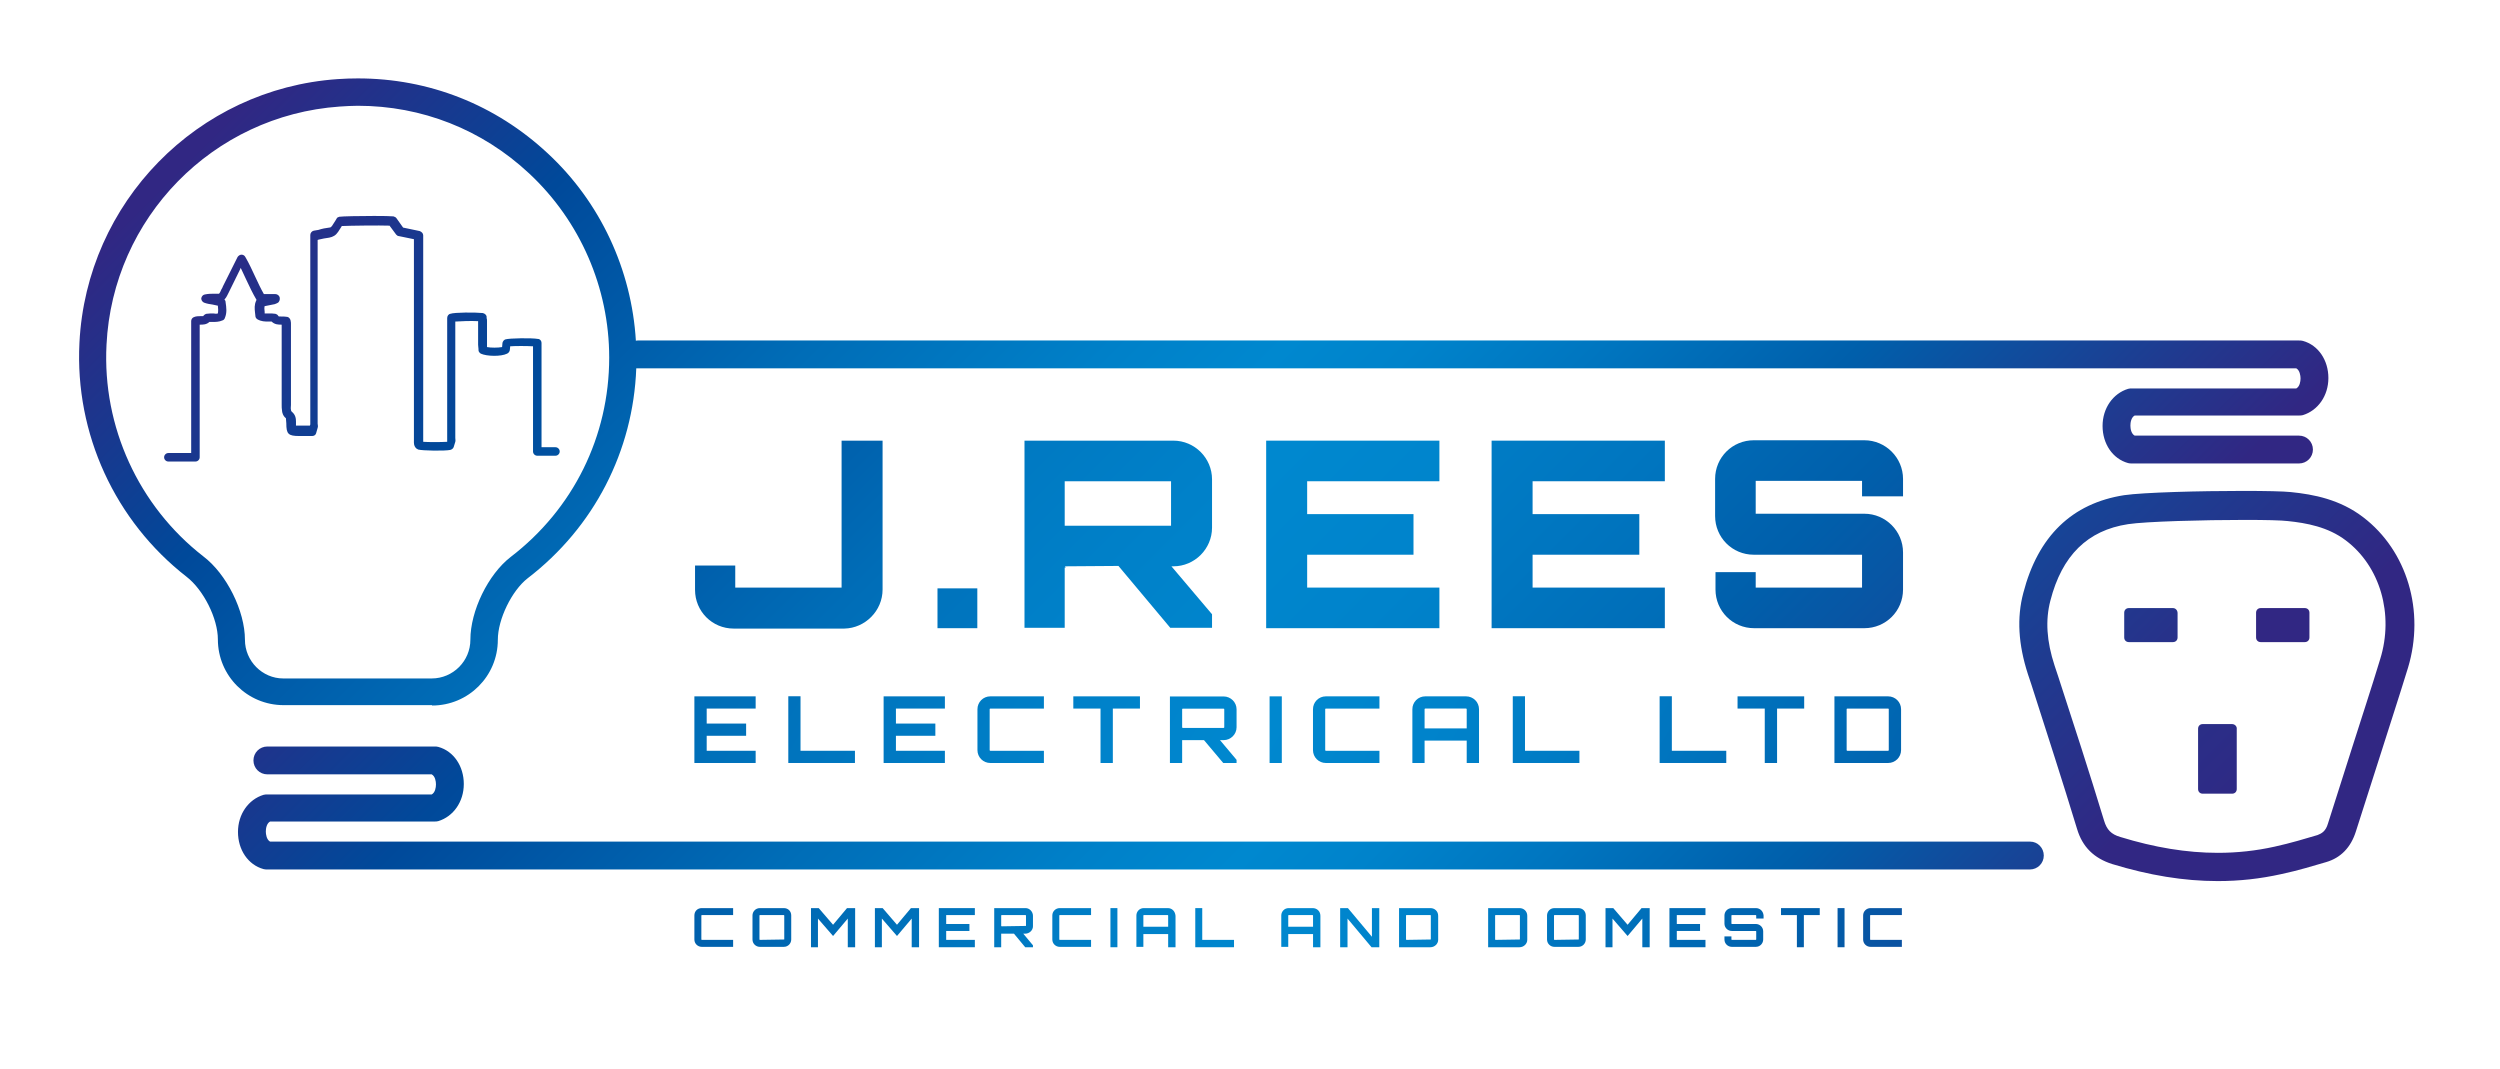 <?xml version="1.0" encoding="UTF-8" standalone="no"?><!DOCTYPE svg PUBLIC "-//W3C//DTD SVG 1.1//EN" "http://www.w3.org/Graphics/SVG/1.1/DTD/svg11.dtd"><svg width="100%" height="100%" viewBox="0 0 4926 2107" version="1.1" xmlns="http://www.w3.org/2000/svg" xmlns:xlink="http://www.w3.org/1999/xlink" xml:space="preserve" xmlns:serif="http://www.serif.com/" style="fill-rule:evenodd;clip-rule:evenodd;stroke-linejoin:round;stroke-miterlimit:2;"><g id="Layer-1" serif:id="Layer 1"><path d="M1658.27,868.25l-0,289.525l-209.525,0l-0,-43.429l-79.242,-0l0,48c0,41.908 33.525,76.196 76.192,76.196l217.908,-0c41.146,-0.763 75.434,-35.05 75.434,-76.954l-0,-293.338l-80.767,0Z" style="fill:url(#_Linear1);fill-rule:nonzero;"/><rect x="1847.23" y="1159.3" width="78.475" height="78.475" style="fill:url(#_Linear2);"/><path d="M2018.66,868.25l0,368.767l79.242,-0l0,-118.859l1.521,0.759c-0,-2.284 -0.758,-3.042 -1.521,-3.042l105.904,-0.767l102.096,121.909l82.292,-0l-0,-26.667c-25.905,-30.475 -54.1,-64 -80.004,-94.475l3.812,-0c41.904,-0 76.192,-34.288 76.192,-76.196l-0,-95.242c-0,-41.9 -34.288,-76.187 -76.192,-76.187l-293.342,-0Zm79.242,80l209.529,-0l0,87.621l-209.529,-0l0,-87.621Z" style="fill:url(#_Linear3);fill-rule:nonzero;"/><path d="M2494.86,868.25l0,369.529l341.338,0l-0,-80.004l-260.571,0l-0,-64.763l209.525,0l-0,-79.999l-209.525,-0.001l-0,-64.762l260.571,0l-0,-80l-341.338,0Z" style="fill:url(#_Linear4);fill-rule:nonzero;"/><path d="M2939.06,868.25l0,369.529l341.342,0l0,-80.004l-260.583,-0l-0,-64.763l210.296,0l-0,-79.999l-210.296,-0.001l-0,-64.762l260.583,-0l0,-80l-341.342,-0Z" style="fill:url(#_Linear5);fill-rule:nonzero;"/><path d="M3455.64,867.483c-41.909,0 -76.196,33.525 -76.196,76.196l-0,73.142c-0,41.908 33.525,76.191 76.196,76.191l213.333,0l0,64.763l-209.529,-0l-0,-30.475l-79.238,-0l0,34.288c0,41.904 33.525,76.191 76.192,76.191l217.146,0c41.904,0 76.191,-33.525 76.191,-76.191l0,-73.146c0,-41.905 -34.287,-76.192 -76.191,-76.192l-214.1,-0l-0,-64.763l209.529,0l-0,30.475l80.762,0l0,-34.283c0,-41.908 -34.287,-76.196 -76.191,-76.196l-217.904,0Z" style="fill:url(#_Linear6);fill-rule:nonzero;"/><path d="M4185.55,975.679c-102.858,16 -169.904,80.763 -198.858,192.767c-12.954,48.758 -9.904,101.333 9.141,160l6.859,20.571c29.717,92.958 60.954,188.958 89.908,284.2c10.663,35.808 33.525,57.904 69.333,69.333c72.384,22.096 140.955,33.525 208.001,33.525c42.67,0 83.812,-4.571 124.958,-13.712c32.758,-6.863 64.762,-16.763 88.379,-23.621c28.954,-8.384 48.767,-28.955 58.671,-60.192c16,-50.287 32,-100.575 48,-150.1c18.287,-57.908 37.333,-115.808 54.858,-172.958c33.525,-111.238 -1.525,-230.1 -88.383,-296.384c-45.713,-35.045 -97.525,-44.954 -142.479,-49.525c-14.492,-1.554 -50.438,-2.316 -93.825,-2.316c-84.346,-0 -196.825,2.879 -234.563,8.412Zm-7.617,673.534c-18.287,-5.334 -26.666,-14.475 -31.999,-32c-28.955,-95.238 -60.192,-191.242 -90.671,-284.959l-6.859,-20.571c-16,-48.762 -18.283,-89.904 -8.379,-128.004c22.859,-89.137 73.142,-138.666 153.146,-150.858c35.046,-5.333 148.575,-8.379 230.862,-8.379c39.617,-0 71.621,0.762 83.813,2.287c36.571,3.809 79.237,11.425 114.283,38.096c67.813,51.05 95.242,145.525 67.813,233.904c-17.525,57.909 -36.571,115.05 -54.854,172.959c-16.005,50.287 -32.005,100.57 -48.005,150.858c-4.57,16.004 -12.954,19.812 -20.575,22.862c-22.854,6.854 -53.333,15.996 -84.566,22.855c-36.7,8.154 -73.859,12.191 -111.834,12.191c-61.362,0.004 -124.87,-10.529 -192.175,-31.241Z" style="fill:url(#_Linear7);fill-rule:nonzero;"/><path d="M665.492,155.854c-276.575,19.046 -495.246,243.054 -508.963,519.629c-9.141,179.05 70.1,351.246 211.054,460.959c33.525,25.904 61.713,82.291 61.713,123.433c-0,71.621 57.908,129.529 129.529,129.529l292.575,0l-0,0.759c71.621,-0 129.525,-57.909 129.525,-129.53c-0,-40.379 27.429,-96.758 58.671,-121.141c131.05,-100.571 208.004,-250.671 214.096,-413.725l3270.92,-0c6.854,3.812 8.375,14.479 8.374,19.812c0.001,6.096 -1.52,16 -8.374,19.813l-323.817,-0c-2.288,-0 -5.334,-0 -7.621,0.762c-29.717,9.142 -50.287,38.096 -50.287,73.142c-0,35.046 19.812,64.762 50.287,73.142c2.287,0.762 5.333,0.762 7.621,0.762l329.15,0c15.233,0 27.425,-12.192 27.425,-27.425c-0,-15.242 -12.192,-27.433 -27.425,-27.433l-323.817,-0c-6.858,-3.804 -8.383,-13.713 -8.383,-19.809c-0,-6.095 1.525,-16 8.383,-19.808l323.817,0c2.283,0 5.329,0 7.617,-0.762c29.716,-9.142 50.283,-38.096 50.283,-73.146c-0,-35.046 -19.804,-64.763 -50.284,-73.142c-2.287,-0.767 -5.333,-0.767 -7.616,-0.767l-3273.2,0c-1.525,0 -3.05,0 -3.813,0.767c-8.379,-140.196 -70.092,-273.529 -173.717,-369.533c-103.07,-96.109 -234.166,-147.659 -374.058,-147.659c-13.154,0 -26.371,0.455 -39.662,1.371Zm-182.859,1104.78c0,-56.379 -35.812,-129.525 -82.291,-164.571c-127.238,-99.049 -198.859,-255.245 -190.475,-416.77c12.191,-249.909 209.525,-451.817 459.433,-469.338c12.192,-0.767 24.383,-1.529 35.812,-1.529c125.717,0 244.575,46.479 337.53,133.338c100.57,93.716 157.716,225.524 157.716,362.67c0,155.434 -70.858,298.675 -194.291,393.15c-44.188,34.288 -79.238,105.909 -79.238,163.05c0,41.909 -34.283,76.196 -76.192,76.196l-292.579,0c-41.137,0 -75.425,-34.287 -75.425,-76.196Z" style="fill:url(#_Linear8);fill-rule:nonzero;"/><path d="M526.821,1470.92c-15.238,0 -27.425,12.192 -27.425,27.429c-0,15.242 12.187,27.434 27.425,27.434l323.817,-0c6.854,3.804 8.383,13.712 8.383,19.804c-0,6.1 -1.529,16.004 -8.384,19.812l-323.816,0c-2.284,0 -5.329,0 -7.617,0.763c-29.716,9.141 -50.287,38.096 -50.287,73.141c-0,35.05 19.808,64.763 50.287,73.146c2.288,0.763 5.333,0.763 7.617,0.763l3472.83,-0c15.233,-0 27.425,-12.192 27.425,-27.429c0,-15.242 -12.192,-27.43 -26.667,-27.43l-3468.25,0c-6.854,-3.808 -8.379,-14.479 -8.379,-19.808c-0,-6.096 1.525,-16.004 8.379,-19.812l323.817,-0c2.287,-0 5.333,-0 7.621,-0.763c29.712,-9.142 50.287,-38.096 50.287,-73.142c0,-35.05 -19.812,-64.762 -50.287,-73.145c-2.288,-0.763 -5.334,-0.763 -7.621,-0.763l-329.15,0Z" style="fill:url(#_Linear9);fill-rule:nonzero;"/><path d="M4340.23,1426.73c-5.333,0 -9.146,3.809 -9.146,9.146l0,118.859c0,5.333 3.813,9.145 9.146,9.145l57.908,0c5.329,0 9.142,-3.812 9.142,-9.145l0,-118.096c0.758,-5.338 -3.813,-9.909 -9.142,-9.909l-57.908,0Z" style="fill:url(#_Linear10);fill-rule:nonzero;"/><path d="M4194.7,1198.16c-5.329,0 -9.142,3.813 -9.142,9.142l0,48.763c0,5.337 3.813,9.145 9.142,9.145l86.862,0c5.334,0 9.142,-3.808 9.142,-9.146l0,-48c0,-5.333 -3.808,-9.904 -9.142,-9.904l-86.862,0Z" style="fill:url(#_Linear11);fill-rule:nonzero;"/><path d="M4454.51,1198.16c-5.334,0 -9.142,3.813 -9.142,9.142l-0,48.763c-0,5.337 3.808,9.145 9.142,9.145l86.862,0c5.329,0 9.142,-3.808 9.142,-9.145l-0,-48.763c-0,-5.329 -3.813,-9.142 -9.142,-9.142l-86.862,0Z" style="fill:url(#_Linear12);fill-rule:nonzero;"/><path d="M668.537,427.096c-2.283,0.767 -4.57,1.525 -5.333,3.808l-2.287,3.813c-2.284,3.808 -4.571,6.858 -6.854,10.666c-1.521,1.525 -2.288,3.046 -5.334,3.046c-6.858,0.767 -14.475,2.288 -21.333,4.571l-9.146,1.529c-3.804,0.759 -6.854,4.571 -6.854,8.379l-0,373.338l-0.763,2.287l-27.429,0l0,-7.616c0,-6.1 -0.762,-13.717 -8.383,-19.813c-0,0 -1.521,-1.525 -1.521,-3.812c-0.763,-3.042 0,-6.092 0,-9.142l0,-160c0,-1.525 0,-3.808 -0.763,-6.858c-0.758,-3.05 -3.045,-6.096 -6.095,-6.859c-3.813,-0.762 -7.617,-0.762 -11.425,-0.762c-6.1,-0 -6.1,-0 -6.863,-1.521c-1.521,-2.288 -3.046,-3.05 -5.329,-3.813c-4.571,-0.762 -9.146,-0.762 -12.954,-0.762l-8.379,0l-0,-3.046c-0.763,-4.571 -0.763,-8.383 -0,-11.429l0.758,0l19.046,-3.808c2.287,-0.763 3.812,-1.525 5.337,-2.288c3.809,-1.521 5.334,-6.858 4.571,-10.662c-0.762,-3.813 -4.571,-6.863 -8.379,-6.863l-22.863,0c-6.091,-10.666 -11.425,-22.091 -16.758,-33.525c-6.096,-12.95 -12.192,-26.662 -19.812,-39.616c-1.521,-3.05 -4.571,-4.571 -7.617,-4.571c-3.05,-0 -6.096,2.283 -7.621,4.571l-28.95,57.904c-0.767,2.287 -1.525,3.808 -3.05,6.096c-1.525,3.05 -2.287,6.095 -4.571,8.383l-9.141,-0c-5.338,-0 -12.192,-0 -19.05,1.521c-3.809,0.762 -6.096,3.812 -6.855,7.621c0,3.808 2.284,6.858 5.334,8.379c6.091,2.287 11.429,3.05 16.758,3.812c3.813,0.763 7.621,1.521 10.667,2.284c0.762,5.337 0.762,10.666 -0,15.237c-2.284,0.762 -5.334,0.763 -9.142,0c-3.808,0 -8.383,0 -13.712,0.763c-2.288,0.762 -4.571,2.287 -6.1,4.57l-5.334,0c-3.808,0 -9.141,0 -13.712,2.288c-3.05,1.525 -4.571,4.571 -4.571,7.621l0,259.812l-44.954,0c-4.571,0 -8.384,3.808 -8.383,8.379c-0.001,4.571 3.812,8.384 8.383,8.384l53.337,-0c4.571,-0 8.379,-3.813 8.38,-8.384l-0,-261.337l1.52,-0c4.575,-0 12.192,-0 17.525,-5.329l6.859,-0c5.333,-0 12.191,-0 19.046,-3.05c2.287,-0.763 3.812,-2.284 4.57,-4.571c4.575,-10.667 3.05,-20.575 1.53,-31.238c-0,-2.287 -0.763,-3.812 -2.288,-5.333c4.571,-4.575 6.096,-9.908 8.379,-13.717l22.863,-46.479l0.758,-2.283c3.813,8.383 7.621,16 11.429,24.383c6.096,12.95 12.192,25.904 19.809,38.858l-0.759,1.521c-3.812,8.384 -3.05,16 -2.287,22.859c-0,2.283 0.762,4.57 0.762,6.858c0,3.046 1.525,5.329 3.809,6.858c7.62,4.571 15.237,4.571 22.095,4.571l6.096,0c6.092,6.092 13.713,6.092 19.046,6.092l0.767,-0l-0,157.716c-0,3.813 -0,8.384 0.758,12.192c0,2.283 1.525,9.904 7.621,14.475c-0,4.575 0.762,6.1 0.762,9.908c0,21.334 3.809,25.142 25.904,25.142l25.142,0c3.813,0 6.858,-2.283 7.617,-5.333l3.05,-10.667c0.762,-2.287 0.762,-4.571 -0,-8.379l-0,-361.913l2.287,-0.762c6.855,-1.521 13.713,-3.046 20.571,-3.808c7.617,-1.525 12.954,-4.571 17.525,-11.43c2.284,-3.812 4.571,-6.858 6.854,-10.666l0,-0.763c15.242,-0.762 75.434,-1.525 94.48,-0.762l12.954,17.525c1.525,1.525 3.045,3.046 5.333,3.046l29.717,6.1l-0,396.958c-0,3.804 -0.767,9.904 4.57,15.237l3.809,2.288c8.383,2.283 51.812,3.042 63.237,0.758c3.05,-0.758 6.096,-3.046 6.859,-6.096l3.05,-9.904c0.762,-2.283 -0,-5.333 -0,-7.62l-0,-229.334c10.662,-0.767 31.237,-1.529 44.95,-0.767l-0,46.48c-0,3.045 0.762,6.095 0.762,8.379l0,2.287c0,3.05 2.288,5.334 4.571,6.854c11.429,5.338 39.621,6.1 51.813,0c3.045,-1.52 4.57,-3.804 5.333,-6.854l0.762,-7.621c9.905,-0.758 32,-0.758 44.955,0l-0,207.246c-0,4.571 3.808,8.379 8.379,8.379l35.812,0c4.571,0 8.379,-3.808 8.379,-8.379c0,-4.571 -3.808,-8.379 -8.379,-8.379l-27.433,0l-0,-205.725c-0,-3.804 -3.046,-7.617 -6.854,-7.617c-12.954,-2.283 -55.621,-1.525 -64,0.763c-3.05,0.762 -5.334,3.812 -6.1,6.854l-0.759,8.388c-8.383,1.52 -22.095,1.52 -29.716,-0l-0,-51.05c-0,-2.288 -0,-4.575 -0.763,-6.096l0,-2.284c0,-3.812 -3.808,-6.862 -7.621,-7.62c-14.475,-1.525 -55.616,-1.525 -64,1.52c-3.804,0.763 -6.091,4.571 -6.091,8.384l-0,243.812c-12.954,0.763 -37.338,0.763 -47.242,0l0,-406.862c0,-3.813 -3.046,-6.859 -6.858,-8.384l-32.759,-6.858l-12.954,-18.283c-1.525,-2.284 -3.808,-3.05 -6.096,-3.813c-5.237,-0.579 -20.591,-0.829 -38.12,-0.829c-28.367,0 -62.425,0.65 -68.55,1.592Z" style="fill:url(#_Linear13);fill-rule:nonzero;"/><path d="M1382.71,1789.34c-8.395,-0.005 -14.5,6.104 -14.5,14.5l0,47.325c0,8.395 6.867,14.504 14.5,14.504l61.83,-0l-0,-13.742l-61.83,0l-0.762,-0.762l-0,-47.325l0.762,-0.767l61.83,-0l-0,-13.733l-61.83,-0Z" style="fill:url(#_Linear14);fill-rule:nonzero;"/><path d="M1497.2,1789.34c-8.396,-0 -14.504,6.866 -14.504,14.504l0,47.325c0,8.396 6.871,14.5 14.504,14.5l47.325,-0c8.4,-0 14.504,-6.867 14.504,-14.5l0,-47.325c0,-8.396 -6.104,-14.504 -14.504,-14.504l-47.325,-0Zm-0.762,61.829l-0,-47.325l0.762,-0.767l47.325,0l0.767,0.767l-0,47.325l-48.092,0.762l-0.762,-0.762Z" style="fill:url(#_Linear15);fill-rule:nonzero;"/><path d="M1668.95,1789.34l-27.483,32.82l-28.238,-32.82l-15.266,-0l-0,77.095l13.733,0l0,-56.487l29.771,34.35l29.008,-34.35l0,56.487l14.5,0l0,-77.095l-16.025,-0Z" style="fill:url(#_Linear16);fill-rule:nonzero;"/><path d="M1794.9,1789.34l-27.475,32.821l-28.246,-32.821l-15.267,0.001l0,77.095l13.742,0l-0,-56.487l29.771,34.35l29.004,-34.35l0,56.487l14.504,0l0,-77.095l-16.033,-0.001Z" style="fill:url(#_Linear17);fill-rule:nonzero;"/><path d="M1849.85,1789.34l0,77.095l70.992,0l-0,-14.504l-56.483,0l-0,-17.554l45.795,0l0,-13.742l-45.795,0l-0.001,-17.558l56.484,-0l-0,-13.737l-70.992,-0Z" style="fill:url(#_Linear18);fill-rule:nonzero;"/><path d="M1959.01,1789.34l-0,77.095l13.737,0l0,-26.716l25.192,-0l22.133,26.716l15.267,0l-0,-3.816l-19.084,-22.9l3.817,-0c8.396,-0 15.267,-6.871 15.267,-14.505l-0,-20.612c-0,-8.396 -6.871,-15.262 -14.505,-15.262l-61.824,-0Zm13.737,35.112l0,-20.608l0.762,-0.767l47.326,0l0.766,0.767l0,20.608l-48.091,0.763l-0.763,-0.763Z" style="fill:url(#_Linear19);fill-rule:nonzero;"/><path d="M2088.01,1789.34c-7.638,-0.004 -14.505,6.104 -14.505,14.5l0,47.325c0,8.396 6.867,14.504 14.505,14.504l61.824,-0l0.001,-13.742l-61.825,0l-0.767,-0.762l-0,-47.325l0.766,-0.767l61.825,0l0,-13.733l-61.825,-0Z" style="fill:url(#_Linear20);fill-rule:nonzero;"/><rect x="2188" y="1789.34" width="13.742" height="77.096" style="fill:url(#_Linear21);"/><path d="M2253.65,1789.34c-8.396,-0 -14.504,6.866 -14.504,14.504l-0,61.825l13.742,-0l-0,-25.188l48.849,0l0,25.954l14.505,0l-0,-61.833c-0.763,-9.154 -6.871,-15.262 -15.267,-15.262l-47.325,-0Zm-0.763,14.504l0.763,-0.767l47.325,0l0.762,0.767l0,22.137l-48.85,0l0,-22.137Z" style="fill:url(#_Linear22);fill-rule:nonzero;"/><path d="M2355.17,1789.34l-0,77.095l76.333,0l0,-14.504l-62.592,0l0,-62.591l-13.741,-0Z" style="fill:url(#_Linear23);fill-rule:nonzero;"/><path d="M2539.13,1789.34c-8.396,-0 -14.504,6.866 -14.504,14.504l0,61.825l13.738,-0l-0,-25.188l48.854,0l-0,25.954l14.504,0l-0,-61.833c-0,-9.154 -6.871,-15.262 -15.267,-15.263l-47.325,0.001Zm-0.766,14.504l0.766,-0.767l47.325,-0l0.763,0.767l-0,22.137l-48.854,0l-0,-22.137Z" style="fill:url(#_Linear24);fill-rule:nonzero;"/><path d="M2703.24,1789.34l-0,56.483l-47.325,-56.483l-15.267,-0l-0,77.095l14.504,0l0,-56.487l47.325,56.487l15.267,0l-0,-77.095l-14.504,-0Z" style="fill:url(#_Linear25);fill-rule:nonzero;"/><path d="M2756.68,1789.34l0,77.095l61.825,0c8.396,0 15.267,-6.87 15.267,-14.504l-0,-47.329c-0,-9.154 -6.871,-15.262 -15.267,-15.262l-61.825,-0Zm13.737,61.829l0.001,-47.325l0.762,-0.767l47.325,0l0.767,0.767l-0,47.325l-48.092,0.762l-0.763,-0.762Z" style="fill:url(#_Linear26);fill-rule:nonzero;"/><path d="M2932.23,1789.34l0,77.095l61.83,0c8.395,0 15.266,-6.87 15.266,-14.504l0,-47.329c0,-9.154 -6.871,-15.262 -15.266,-15.262l-61.83,-0.001Zm13.742,61.83l0,-47.325l0.763,-0.767l47.325,0l0.762,0.767l0,47.325l-48.087,0.762l-0.763,-0.762Z" style="fill:url(#_Linear27);fill-rule:nonzero;"/><path d="M3062.76,1789.34c-8.395,-0 -14.5,6.866 -14.5,14.504l0,47.325c0,8.396 6.871,14.5 14.5,14.5l47.325,-0c8.4,-0 14.509,-6.867 14.509,-14.5l-0,-47.325c-0,-8.396 -6.113,-14.504 -14.509,-14.504l-47.325,-0Zm-0.758,61.829l0,-47.325l0.758,-0.767l47.325,0l0.767,0.767l0,47.325l-48.092,0.762l-0.758,-0.762Z" style="fill:url(#_Linear28);fill-rule:nonzero;"/><path d="M3234.5,1789.34l-27.479,32.82l-28.242,-32.82l-15.262,-0l-0,77.095l13.737,0l0,-56.487l29.767,34.35l29.008,-34.35l0,56.487l14.505,0l-0,-77.096l-16.034,0.001Z" style="fill:url(#_Linear29);fill-rule:nonzero;"/><path d="M3289.47,1789.34l-0,77.095l70.987,0l0,-14.504l-56.487,0l-0,-17.554l45.8,0l-0,-13.742l-45.8,0l-0,-17.558l56.487,0l0,-13.737l-70.987,-0Z" style="fill:url(#_Linear30);fill-rule:nonzero;"/><path d="M3412.36,1789.34c-8.396,0 -14.504,6.867 -14.504,14.505l0,16.025c0,8.4 6.871,14.508 14.504,14.508l47.325,-0l0.763,0.758l-0,16.034l-0.763,0.762l-47.325,0l-0.762,-0.762l-0,-6.105l-13.742,0l0,6.105c0,8.395 6.871,14.5 14.504,14.5l47.329,-0c8.392,-0 14.5,-6.867 14.5,-14.5l0,-16.034c0,-8.396 -6.87,-14.5 -14.5,-14.5l-47.329,0l-0.762,-0.766l-0,-16.025l0.762,-0.767l47.329,-0l0.759,0.767l-0,6.104l14.504,-0l-0,-6.104c-0.763,-8.396 -6.871,-14.505 -15.267,-14.505l-47.325,0Z" style="fill:url(#_Linear31);fill-rule:nonzero;"/><path d="M3509.3,1789.34l0,13.737l31.296,0l-0,63.358l13.741,0l0.001,-63.358l31.291,0l0,-13.737l-76.329,-0Z" style="fill:url(#_Linear32);fill-rule:nonzero;"/><rect x="3620.74" y="1789.34" width="13.742" height="77.096" style="fill:url(#_Linear33);"/><path d="M3685.62,1789.34c-7.633,-0.005 -14.504,6.104 -14.504,14.5l-0,47.325c-0,8.396 6.871,14.504 14.504,14.504l61.829,-0l0,-13.742l-61.829,0l-0.763,-0.762l0,-47.325l0.763,-0.767l61.829,0l0,-13.733l-61.829,-0Z" style="fill:url(#_Linear34);fill-rule:nonzero;"/><path d="M1368.21,1372.08l0,131.317l120.729,0l0,-24.071l-96.475,0l0,-29.55l77.692,0l0,-24.071l-77.692,0l0,-29.546l96.475,0l0,-24.079l-120.729,0Z" style="fill:url(#_Linear35);fill-rule:nonzero;"/><path d="M1553.27,1371.9l-0,131.496l131.317,0l-0.001,-24.071l-107.241,0l-0,-107.425l-24.075,0Z" style="fill:url(#_Linear36);fill-rule:nonzero;"/><path d="M1741.08,1372.08l0,131.317l120.734,0l-0,-24.071l-96.48,0l0,-29.55l77.696,0l0,-24.071l-77.696,0l0,-29.545l96.48,-0.001l-0,-24.079l-120.734,0Z" style="fill:url(#_Linear37);fill-rule:nonzero;"/><path d="M1951.32,1372.08c-14.046,0 -25.35,11.317 -25.35,25.354l-0,80.613c-0,14.046 11.304,25.35 25.35,25.35l105.595,-0l0.001,-24.071l-105.596,0c-0.734,0 -1.28,-0.546 -1.28,-1.279l0,-80.613c0,-0.725 0.546,-1.274 1.28,-1.275l105.595,0l0.001,-24.079l-105.596,0Z" style="fill:url(#_Linear38);fill-rule:nonzero;"/><path d="M2114.86,1372.08l-0,24.08l53.62,-0l0,107.237l24.25,0l0,-107.237l53.442,-0l0,-24.08l-131.312,0Z" style="fill:url(#_Linear39);fill-rule:nonzero;"/><path d="M2305.22,1372.27l-0,131.129l24.075,0l-0,-45.046l43.041,0l37.934,45.046l26.262,0l0,-6.204l-32.646,-38.842l7.117,0c14.038,0 25.529,-11.496 25.529,-25.354l0,-35.375c0,-13.867 -11.491,-25.354 -25.529,-25.354l-105.783,-0Zm24.075,60.729l-0,-35.375c-0,-0.733 0.55,-1.283 1.275,-1.283l80.433,-0c0.725,-0 1.275,0.55 1.275,1.283l0,35.375c0,0.733 -0.55,1.283 -1.275,1.283l-80.433,0c-0.725,0 -1.275,-0.55 -1.275,-1.283Z" style="fill:url(#_Linear40);fill-rule:nonzero;"/><rect x="2501.6" y="1372.09" width="24.071" height="131.313" style="fill:url(#_Linear41);"/><path d="M2612.46,1372.08c-14.037,0 -25.354,11.317 -25.354,25.355l0,80.612c0,14.046 11.317,25.35 25.354,25.35l105.592,0l0,-24.071l-105.592,0c-0.725,0 -1.274,-0.546 -1.274,-1.279l-0.001,-80.613c0.001,-0.725 0.55,-1.275 1.276,-1.274l105.591,-0l0,-24.08l-105.592,0Z" style="fill:url(#_Linear42);fill-rule:nonzero;"/><path d="M2808.29,1372.08c-14.045,0 -25.354,11.317 -25.354,25.355l0,105.962l24.071,0l0,-44.133l82.992,-0l-0,44.133l24.246,0l-0,-105.962c-0,-14.038 -11.484,-25.355 -25.53,-25.355l-80.425,0Zm-1.283,25.354c0,-0.724 0.55,-1.274 1.284,-1.274l80.425,-0c0.733,-0 1.283,0.55 1.283,1.274l-0,37.755l-82.992,-0l0,-37.755Z" style="fill:url(#_Linear43);fill-rule:nonzero;"/><path d="M2980.78,1371.9l0,131.496l131.304,0l0,-24.071l-107.233,0l0,-107.425l-24.071,0Z" style="fill:url(#_Linear44);fill-rule:nonzero;"/><path d="M3270.13,1371.9l0,131.496l131.313,0l-0,-24.071l-107.242,0l0,-107.425l-24.071,0Z" style="fill:url(#_Linear45);fill-rule:nonzero;"/><path d="M3423.66,1372.08l-0,24.079l53.616,0.001l0,107.237l24.263,-0l-0,-107.238l53.429,0l-0,-24.079l-131.309,0Z" style="fill:url(#_Linear46);fill-rule:nonzero;"/><path d="M3614.57,1372.08l-0,131.317l105.771,0c14.046,0 25.533,-11.304 25.533,-25.35l0,-80.612c0,-14.038 -11.487,-25.355 -25.533,-25.355l-105.771,0Zm24.071,105.967l-0,-80.612c-0,-0.726 0.541,-1.275 1.279,-1.275l80.421,-0c0.733,-0 1.283,0.55 1.283,1.275l0,80.612c0,0.733 -0.55,1.279 -1.283,1.279l-80.421,0c-0.738,0 -1.279,-0.546 -1.279,-1.279Z" style="fill:url(#_Linear47);fill-rule:nonzero;"/></g><defs><linearGradient id="_Linear1" x1="0" y1="0" x2="1" y2="0" gradientUnits="userSpaceOnUse" gradientTransform="matrix(2857.88,2857.88,2857.88,-2857.88,686.634,163.52)"><stop offset="0" style="stop-color:#312783;stop-opacity:1"/><stop offset="0.04" style="stop-color:#312783;stop-opacity:1"/><stop offset="0.19" style="stop-color:#00499a;stop-opacity:1"/><stop offset="0.35" style="stop-color:#006db7;stop-opacity:1"/><stop offset="0.47" style="stop-color:#0081c9;stop-opacity:1"/><stop offset="0.53" style="stop-color:#0088cf;stop-opacity:1"/><stop offset="0.58" style="stop-color:#0083cb;stop-opacity:1"/><stop offset="0.65" style="stop-color:#0076c0;stop-opacity:1"/><stop offset="0.75" style="stop-color:#005fab;stop-opacity:1"/><stop offset="0.87" style="stop-color:#1f3b90;stop-opacity:1"/><stop offset="0.94" style="stop-color:#312783;stop-opacity:1"/><stop offset="1" style="stop-color:#312783;stop-opacity:1"/></linearGradient><linearGradient id="_Linear2" x1="0" y1="0" x2="1" y2="0" gradientUnits="userSpaceOnUse" gradientTransform="matrix(4653.88,4653.88,4653.88,-4653.88,45.436,-642.49)"><stop offset="0" style="stop-color:#312783;stop-opacity:1"/><stop offset="0.04" style="stop-color:#312783;stop-opacity:1"/><stop offset="0.19" style="stop-color:#00499a;stop-opacity:1"/><stop offset="0.35" style="stop-color:#006db7;stop-opacity:1"/><stop offset="0.47" style="stop-color:#0081c9;stop-opacity:1"/><stop offset="0.53" style="stop-color:#0088cf;stop-opacity:1"/><stop offset="0.58" style="stop-color:#0083cb;stop-opacity:1"/><stop offset="0.65" style="stop-color:#0076c0;stop-opacity:1"/><stop offset="0.75" style="stop-color:#005fab;stop-opacity:1"/><stop offset="0.87" style="stop-color:#1f3b90;stop-opacity:1"/><stop offset="0.94" style="stop-color:#312783;stop-opacity:1"/><stop offset="1" style="stop-color:#312783;stop-opacity:1"/></linearGradient><linearGradient id="_Linear3" x1="0" y1="0" x2="1" y2="0" gradientUnits="userSpaceOnUse" gradientTransform="matrix(4651.5,4651.51,4651.51,-4651.5,41.732,-1086.68)"><stop offset="0" style="stop-color:#312783;stop-opacity:1"/><stop offset="0.04" style="stop-color:#312783;stop-opacity:1"/><stop offset="0.19" style="stop-color:#00499a;stop-opacity:1"/><stop offset="0.35" style="stop-color:#006db7;stop-opacity:1"/><stop offset="0.47" style="stop-color:#0081c9;stop-opacity:1"/><stop offset="0.53" style="stop-color:#0088cf;stop-opacity:1"/><stop offset="0.58" style="stop-color:#0083cb;stop-opacity:1"/><stop offset="0.65" style="stop-color:#0076c0;stop-opacity:1"/><stop offset="0.75" style="stop-color:#005fab;stop-opacity:1"/><stop offset="0.87" style="stop-color:#1f3b90;stop-opacity:1"/><stop offset="0.94" style="stop-color:#312783;stop-opacity:1"/><stop offset="1" style="stop-color:#312783;stop-opacity:1"/></linearGradient><linearGradient id="_Linear4" x1="0" y1="0" x2="1" y2="0" gradientUnits="userSpaceOnUse" gradientTransform="matrix(4841.77,4841.77,4841.77,-4841.77,-47.734,-1660.25)"><stop offset="0" style="stop-color:#312783;stop-opacity:1"/><stop offset="0.04" style="stop-color:#312783;stop-opacity:1"/><stop offset="0.19" style="stop-color:#00499a;stop-opacity:1"/><stop offset="0.35" style="stop-color:#006db7;stop-opacity:1"/><stop offset="0.47" style="stop-color:#0081c9;stop-opacity:1"/><stop offset="0.53" style="stop-color:#0088cf;stop-opacity:1"/><stop offset="0.58" style="stop-color:#0083cb;stop-opacity:1"/><stop offset="0.65" style="stop-color:#0076c0;stop-opacity:1"/><stop offset="0.75" style="stop-color:#005fab;stop-opacity:1"/><stop offset="0.87" style="stop-color:#1f3b90;stop-opacity:1"/><stop offset="0.94" style="stop-color:#312783;stop-opacity:1"/><stop offset="1" style="stop-color:#312783;stop-opacity:1"/></linearGradient><linearGradient id="_Linear5" x1="0" y1="0" x2="1" y2="0" gradientUnits="userSpaceOnUse" gradientTransform="matrix(4841.77,4841.77,4841.77,-4841.77,-59.736,-2116.45)"><stop offset="0" style="stop-color:#312783;stop-opacity:1"/><stop offset="0.04" style="stop-color:#312783;stop-opacity:1"/><stop offset="0.19" style="stop-color:#00499a;stop-opacity:1"/><stop offset="0.35" style="stop-color:#006db7;stop-opacity:1"/><stop offset="0.47" style="stop-color:#0081c9;stop-opacity:1"/><stop offset="0.53" style="stop-color:#0088cf;stop-opacity:1"/><stop offset="0.58" style="stop-color:#0083cb;stop-opacity:1"/><stop offset="0.65" style="stop-color:#0076c0;stop-opacity:1"/><stop offset="0.75" style="stop-color:#005fab;stop-opacity:1"/><stop offset="0.87" style="stop-color:#1f3b90;stop-opacity:1"/><stop offset="0.94" style="stop-color:#312783;stop-opacity:1"/><stop offset="1" style="stop-color:#312783;stop-opacity:1"/></linearGradient><linearGradient id="_Linear6" x1="0" y1="0" x2="1" y2="0" gradientUnits="userSpaceOnUse" gradientTransform="matrix(4115.98,4115.98,4115.98,-4115.98,473.441,-2038.76)"><stop offset="0" style="stop-color:#312783;stop-opacity:1"/><stop offset="0.04" style="stop-color:#312783;stop-opacity:1"/><stop offset="0.19" style="stop-color:#00499a;stop-opacity:1"/><stop offset="0.35" style="stop-color:#006db7;stop-opacity:1"/><stop offset="0.47" style="stop-color:#0081c9;stop-opacity:1"/><stop offset="0.53" style="stop-color:#0088cf;stop-opacity:1"/><stop offset="0.58" style="stop-color:#0083cb;stop-opacity:1"/><stop offset="0.65" style="stop-color:#0076c0;stop-opacity:1"/><stop offset="0.75" style="stop-color:#005fab;stop-opacity:1"/><stop offset="0.87" style="stop-color:#1f3b90;stop-opacity:1"/><stop offset="0.94" style="stop-color:#312783;stop-opacity:1"/><stop offset="1" style="stop-color:#312783;stop-opacity:1"/></linearGradient><linearGradient id="_Linear7" x1="0" y1="0" x2="1" y2="0" gradientUnits="userSpaceOnUse" gradientTransform="matrix(3641.63,3641.63,3641.63,-3641.63,1010.97,-2029.64)"><stop offset="0" style="stop-color:#312783;stop-opacity:1"/><stop offset="0.04" style="stop-color:#312783;stop-opacity:1"/><stop offset="0.19" style="stop-color:#00499a;stop-opacity:1"/><stop offset="0.35" style="stop-color:#006db7;stop-opacity:1"/><stop offset="0.47" style="stop-color:#0081c9;stop-opacity:1"/><stop offset="0.53" style="stop-color:#0088cf;stop-opacity:1"/><stop offset="0.58" style="stop-color:#0083cb;stop-opacity:1"/><stop offset="0.65" style="stop-color:#0076c0;stop-opacity:1"/><stop offset="0.75" style="stop-color:#005fab;stop-opacity:1"/><stop offset="0.87" style="stop-color:#1f3b90;stop-opacity:1"/><stop offset="0.94" style="stop-color:#312783;stop-opacity:1"/><stop offset="1" style="stop-color:#312783;stop-opacity:1"/></linearGradient><linearGradient id="_Linear8" x1="0" y1="0" x2="1" y2="0" gradientUnits="userSpaceOnUse" gradientTransform="matrix(2566.16,2566.16,2566.16,-2566.16,994.643,-502.026)"><stop offset="0" style="stop-color:#312783;stop-opacity:1"/><stop offset="0.04" style="stop-color:#312783;stop-opacity:1"/><stop offset="0.19" style="stop-color:#00499a;stop-opacity:1"/><stop offset="0.35" style="stop-color:#006db7;stop-opacity:1"/><stop offset="0.47" style="stop-color:#0081c9;stop-opacity:1"/><stop offset="0.53" style="stop-color:#0088cf;stop-opacity:1"/><stop offset="0.58" style="stop-color:#0083cb;stop-opacity:1"/><stop offset="0.65" style="stop-color:#0076c0;stop-opacity:1"/><stop offset="0.75" style="stop-color:#005fab;stop-opacity:1"/><stop offset="0.87" style="stop-color:#1f3b90;stop-opacity:1"/><stop offset="0.94" style="stop-color:#312783;stop-opacity:1"/><stop offset="1" style="stop-color:#312783;stop-opacity:1"/></linearGradient><linearGradient id="_Linear9" x1="0" y1="0" x2="1" y2="0" gradientUnits="userSpaceOnUse" gradientTransform="matrix(2477.3,2477.3,2477.3,-2477.3,1041.21,467.299)"><stop offset="0" style="stop-color:#312783;stop-opacity:1"/><stop offset="0.04" style="stop-color:#312783;stop-opacity:1"/><stop offset="0.19" style="stop-color:#00499a;stop-opacity:1"/><stop offset="0.35" style="stop-color:#006db7;stop-opacity:1"/><stop offset="0.47" style="stop-color:#0081c9;stop-opacity:1"/><stop offset="0.53" style="stop-color:#0088cf;stop-opacity:1"/><stop offset="0.58" style="stop-color:#0083cb;stop-opacity:1"/><stop offset="0.65" style="stop-color:#0076c0;stop-opacity:1"/><stop offset="0.75" style="stop-color:#005fab;stop-opacity:1"/><stop offset="0.87" style="stop-color:#1f3b90;stop-opacity:1"/><stop offset="0.94" style="stop-color:#312783;stop-opacity:1"/><stop offset="1" style="stop-color:#312783;stop-opacity:1"/></linearGradient><linearGradient id="_Linear10" x1="0" y1="0" x2="1" y2="0" gradientUnits="userSpaceOnUse" gradientTransform="matrix(6151.46,6151.46,6151.46,-6151.46,-1307.91,-4181.74)"><stop offset="0" style="stop-color:#312783;stop-opacity:1"/><stop offset="0.04" style="stop-color:#312783;stop-opacity:1"/><stop offset="0.19" style="stop-color:#00499a;stop-opacity:1"/><stop offset="0.35" style="stop-color:#006db7;stop-opacity:1"/><stop offset="0.47" style="stop-color:#0081c9;stop-opacity:1"/><stop offset="0.53" style="stop-color:#0088cf;stop-opacity:1"/><stop offset="0.58" style="stop-color:#0083cb;stop-opacity:1"/><stop offset="0.65" style="stop-color:#0076c0;stop-opacity:1"/><stop offset="0.75" style="stop-color:#005fab;stop-opacity:1"/><stop offset="0.87" style="stop-color:#1f3b90;stop-opacity:1"/><stop offset="0.94" style="stop-color:#312783;stop-opacity:1"/><stop offset="1" style="stop-color:#312783;stop-opacity:1"/></linearGradient><linearGradient id="_Linear11" x1="0" y1="0" x2="1" y2="0" gradientUnits="userSpaceOnUse" gradientTransform="matrix(3593.03,3593.03,3593.03,-3593.03,1024.81,-1981.46)"><stop offset="0" style="stop-color:#312783;stop-opacity:1"/><stop offset="0.04" style="stop-color:#312783;stop-opacity:1"/><stop offset="0.19" style="stop-color:#00499a;stop-opacity:1"/><stop offset="0.35" style="stop-color:#006db7;stop-opacity:1"/><stop offset="0.47" style="stop-color:#0081c9;stop-opacity:1"/><stop offset="0.53" style="stop-color:#0088cf;stop-opacity:1"/><stop offset="0.58" style="stop-color:#0083cb;stop-opacity:1"/><stop offset="0.65" style="stop-color:#0076c0;stop-opacity:1"/><stop offset="0.75" style="stop-color:#005fab;stop-opacity:1"/><stop offset="0.87" style="stop-color:#1f3b90;stop-opacity:1"/><stop offset="0.94" style="stop-color:#312783;stop-opacity:1"/><stop offset="1" style="stop-color:#312783;stop-opacity:1"/></linearGradient><linearGradient id="_Linear12" x1="0" y1="0" x2="1" y2="0" gradientUnits="userSpaceOnUse" gradientTransform="matrix(3603.94,3603.94,3603.94,-3603.94,1076.43,-2189.83)"><stop offset="0" style="stop-color:#312783;stop-opacity:1"/><stop offset="0.04" style="stop-color:#312783;stop-opacity:1"/><stop offset="0.19" style="stop-color:#00499a;stop-opacity:1"/><stop offset="0.35" style="stop-color:#006db7;stop-opacity:1"/><stop offset="0.47" style="stop-color:#0081c9;stop-opacity:1"/><stop offset="0.53" style="stop-color:#0088cf;stop-opacity:1"/><stop offset="0.58" style="stop-color:#0083cb;stop-opacity:1"/><stop offset="0.65" style="stop-color:#0076c0;stop-opacity:1"/><stop offset="0.75" style="stop-color:#005fab;stop-opacity:1"/><stop offset="0.87" style="stop-color:#1f3b90;stop-opacity:1"/><stop offset="0.94" style="stop-color:#312783;stop-opacity:1"/><stop offset="1" style="stop-color:#312783;stop-opacity:1"/></linearGradient><linearGradient id="_Linear13" x1="0" y1="0" x2="1" y2="0" gradientUnits="userSpaceOnUse" gradientTransform="matrix(3099.45,3099.45,3099.45,-3099.45,244.819,337.94)"><stop offset="0" style="stop-color:#312783;stop-opacity:1"/><stop offset="0.04" style="stop-color:#312783;stop-opacity:1"/><stop offset="0.19" style="stop-color:#00499a;stop-opacity:1"/><stop offset="0.35" style="stop-color:#006db7;stop-opacity:1"/><stop offset="0.47" style="stop-color:#0081c9;stop-opacity:1"/><stop offset="0.53" style="stop-color:#0088cf;stop-opacity:1"/><stop offset="0.58" style="stop-color:#0083cb;stop-opacity:1"/><stop offset="0.65" style="stop-color:#0076c0;stop-opacity:1"/><stop offset="0.75" style="stop-color:#005fab;stop-opacity:1"/><stop offset="0.87" style="stop-color:#1f3b90;stop-opacity:1"/><stop offset="0.94" style="stop-color:#312783;stop-opacity:1"/><stop offset="1" style="stop-color:#312783;stop-opacity:1"/></linearGradient><linearGradient id="_Linear14" x1="0" y1="0" x2="1" y2="0" gradientUnits="userSpaceOnUse" gradientTransform="matrix(4416.58,4416.58,4416.58,-4416.58,101.408,518.296)"><stop offset="0" style="stop-color:#312783;stop-opacity:1"/><stop offset="0.04" style="stop-color:#312783;stop-opacity:1"/><stop offset="0.19" style="stop-color:#00499a;stop-opacity:1"/><stop offset="0.35" style="stop-color:#006db7;stop-opacity:1"/><stop offset="0.47" style="stop-color:#0081c9;stop-opacity:1"/><stop offset="0.53" style="stop-color:#0088cf;stop-opacity:1"/><stop offset="0.58" style="stop-color:#0083cb;stop-opacity:1"/><stop offset="0.65" style="stop-color:#0076c0;stop-opacity:1"/><stop offset="0.75" style="stop-color:#005fab;stop-opacity:1"/><stop offset="0.87" style="stop-color:#1f3b90;stop-opacity:1"/><stop offset="0.94" style="stop-color:#312783;stop-opacity:1"/><stop offset="1" style="stop-color:#312783;stop-opacity:1"/></linearGradient><linearGradient id="_Linear15" x1="0" y1="0" x2="1" y2="0" gradientUnits="userSpaceOnUse" gradientTransform="matrix(4156.26,4156.26,4156.26,-4156.26,188.171,494.664)"><stop offset="0" style="stop-color:#312783;stop-opacity:1"/><stop offset="0.04" style="stop-color:#312783;stop-opacity:1"/><stop offset="0.19" style="stop-color:#00499a;stop-opacity:1"/><stop offset="0.35" style="stop-color:#006db7;stop-opacity:1"/><stop offset="0.47" style="stop-color:#0081c9;stop-opacity:1"/><stop offset="0.53" style="stop-color:#0088cf;stop-opacity:1"/><stop offset="0.58" style="stop-color:#0083cb;stop-opacity:1"/><stop offset="0.65" style="stop-color:#0076c0;stop-opacity:1"/><stop offset="0.75" style="stop-color:#005fab;stop-opacity:1"/><stop offset="0.87" style="stop-color:#1f3b90;stop-opacity:1"/><stop offset="0.94" style="stop-color:#312783;stop-opacity:1"/><stop offset="1" style="stop-color:#312783;stop-opacity:1"/></linearGradient><linearGradient id="_Linear16" x1="0" y1="0" x2="1" y2="0" gradientUnits="userSpaceOnUse" gradientTransform="matrix(4405.34,4405.34,4405.34,-4405.34,116.266,302.678)"><stop offset="0" style="stop-color:#312783;stop-opacity:1"/><stop offset="0.04" style="stop-color:#312783;stop-opacity:1"/><stop offset="0.19" style="stop-color:#00499a;stop-opacity:1"/><stop offset="0.35" style="stop-color:#006db7;stop-opacity:1"/><stop offset="0.47" style="stop-color:#0081c9;stop-opacity:1"/><stop offset="0.53" style="stop-color:#0088cf;stop-opacity:1"/><stop offset="0.58" style="stop-color:#0083cb;stop-opacity:1"/><stop offset="0.65" style="stop-color:#0076c0;stop-opacity:1"/><stop offset="0.75" style="stop-color:#005fab;stop-opacity:1"/><stop offset="0.87" style="stop-color:#1f3b90;stop-opacity:1"/><stop offset="0.94" style="stop-color:#312783;stop-opacity:1"/><stop offset="1" style="stop-color:#312783;stop-opacity:1"/></linearGradient><linearGradient id="_Linear17" x1="0" y1="0" x2="1" y2="0" gradientUnits="userSpaceOnUse" gradientTransform="matrix(4405.34,4405.34,4405.34,-4405.34,124.745,185.211)"><stop offset="0" style="stop-color:#312783;stop-opacity:1"/><stop offset="0.04" style="stop-color:#312783;stop-opacity:1"/><stop offset="0.19" style="stop-color:#00499a;stop-opacity:1"/><stop offset="0.35" style="stop-color:#006db7;stop-opacity:1"/><stop offset="0.47" style="stop-color:#0081c9;stop-opacity:1"/><stop offset="0.53" style="stop-color:#0088cf;stop-opacity:1"/><stop offset="0.58" style="stop-color:#0083cb;stop-opacity:1"/><stop offset="0.65" style="stop-color:#0076c0;stop-opacity:1"/><stop offset="0.75" style="stop-color:#005fab;stop-opacity:1"/><stop offset="0.87" style="stop-color:#1f3b90;stop-opacity:1"/><stop offset="0.94" style="stop-color:#312783;stop-opacity:1"/><stop offset="1" style="stop-color:#312783;stop-opacity:1"/></linearGradient><linearGradient id="_Linear18" x1="0" y1="0" x2="1" y2="0" gradientUnits="userSpaceOnUse" gradientTransform="matrix(4861.7,4861.7,4861.7,-4861.7,-48.975,-106.441)"><stop offset="0" style="stop-color:#312783;stop-opacity:1"/><stop offset="0.04" style="stop-color:#312783;stop-opacity:1"/><stop offset="0.19" style="stop-color:#00499a;stop-opacity:1"/><stop offset="0.35" style="stop-color:#006db7;stop-opacity:1"/><stop offset="0.47" style="stop-color:#0081c9;stop-opacity:1"/><stop offset="0.53" style="stop-color:#0088cf;stop-opacity:1"/><stop offset="0.58" style="stop-color:#0083cb;stop-opacity:1"/><stop offset="0.65" style="stop-color:#0076c0;stop-opacity:1"/><stop offset="0.75" style="stop-color:#005fab;stop-opacity:1"/><stop offset="0.87" style="stop-color:#1f3b90;stop-opacity:1"/><stop offset="0.94" style="stop-color:#312783;stop-opacity:1"/><stop offset="1" style="stop-color:#312783;stop-opacity:1"/></linearGradient><linearGradient id="_Linear19" x1="0" y1="0" x2="1" y2="0" gradientUnits="userSpaceOnUse" gradientTransform="matrix(4659.83,4659.83,4659.83,-4659.83,30.853,-134.002)"><stop offset="0" style="stop-color:#312783;stop-opacity:1"/><stop offset="0.04" style="stop-color:#312783;stop-opacity:1"/><stop offset="0.19" style="stop-color:#00499a;stop-opacity:1"/><stop offset="0.35" style="stop-color:#006db7;stop-opacity:1"/><stop offset="0.47" style="stop-color:#0081c9;stop-opacity:1"/><stop offset="0.53" style="stop-color:#0088cf;stop-opacity:1"/><stop offset="0.58" style="stop-color:#0083cb;stop-opacity:1"/><stop offset="0.65" style="stop-color:#0076c0;stop-opacity:1"/><stop offset="0.75" style="stop-color:#005fab;stop-opacity:1"/><stop offset="0.87" style="stop-color:#1f3b90;stop-opacity:1"/><stop offset="0.94" style="stop-color:#312783;stop-opacity:1"/><stop offset="1" style="stop-color:#312783;stop-opacity:1"/></linearGradient><linearGradient id="_Linear20" x1="0" y1="0" x2="1" y2="0" gradientUnits="userSpaceOnUse" gradientTransform="matrix(4416.54,4416.54,4416.54,-4416.54,147.219,-141.195)"><stop offset="0" style="stop-color:#312783;stop-opacity:1"/><stop offset="0.04" style="stop-color:#312783;stop-opacity:1"/><stop offset="0.19" style="stop-color:#00499a;stop-opacity:1"/><stop offset="0.35" style="stop-color:#006db7;stop-opacity:1"/><stop offset="0.47" style="stop-color:#0081c9;stop-opacity:1"/><stop offset="0.53" style="stop-color:#0088cf;stop-opacity:1"/><stop offset="0.58" style="stop-color:#0083cb;stop-opacity:1"/><stop offset="0.65" style="stop-color:#0076c0;stop-opacity:1"/><stop offset="0.75" style="stop-color:#005fab;stop-opacity:1"/><stop offset="0.87" style="stop-color:#1f3b90;stop-opacity:1"/><stop offset="0.94" style="stop-color:#312783;stop-opacity:1"/><stop offset="1" style="stop-color:#312783;stop-opacity:1"/></linearGradient><linearGradient id="_Linear21" x1="0" y1="0" x2="1" y2="0" gradientUnits="userSpaceOnUse" gradientTransform="matrix(14222.4,14222.4,14222.4,-14222.4,-4396.43,-4763.42)"><stop offset="0" style="stop-color:#312783;stop-opacity:1"/><stop offset="0.04" style="stop-color:#312783;stop-opacity:1"/><stop offset="0.19" style="stop-color:#00499a;stop-opacity:1"/><stop offset="0.35" style="stop-color:#006db7;stop-opacity:1"/><stop offset="0.47" style="stop-color:#0081c9;stop-opacity:1"/><stop offset="0.53" style="stop-color:#0088cf;stop-opacity:1"/><stop offset="0.58" style="stop-color:#0083cb;stop-opacity:1"/><stop offset="0.65" style="stop-color:#0076c0;stop-opacity:1"/><stop offset="0.75" style="stop-color:#005fab;stop-opacity:1"/><stop offset="0.87" style="stop-color:#1f3b90;stop-opacity:1"/><stop offset="0.94" style="stop-color:#312783;stop-opacity:1"/><stop offset="1" style="stop-color:#312783;stop-opacity:1"/></linearGradient><linearGradient id="_Linear22" x1="0" y1="0" x2="1" y2="0" gradientUnits="userSpaceOnUse" gradientTransform="matrix(4410.93,4410.93,4410.93,-4410.93,156.698,-289.008)"><stop offset="0" style="stop-color:#312783;stop-opacity:1"/><stop offset="0.04" style="stop-color:#312783;stop-opacity:1"/><stop offset="0.19" style="stop-color:#00499a;stop-opacity:1"/><stop offset="0.35" style="stop-color:#006db7;stop-opacity:1"/><stop offset="0.47" style="stop-color:#0081c9;stop-opacity:1"/><stop offset="0.53" style="stop-color:#0088cf;stop-opacity:1"/><stop offset="0.58" style="stop-color:#0083cb;stop-opacity:1"/><stop offset="0.65" style="stop-color:#0076c0;stop-opacity:1"/><stop offset="0.75" style="stop-color:#005fab;stop-opacity:1"/><stop offset="0.87" style="stop-color:#1f3b90;stop-opacity:1"/><stop offset="0.94" style="stop-color:#312783;stop-opacity:1"/><stop offset="1" style="stop-color:#312783;stop-opacity:1"/></linearGradient><linearGradient id="_Linear23" x1="0" y1="0" x2="1" y2="0" gradientUnits="userSpaceOnUse" gradientTransform="matrix(4666.14,4666.14,4666.14,-4666.14,19.515,-514.64)"><stop offset="0" style="stop-color:#312783;stop-opacity:1"/><stop offset="0.04" style="stop-color:#312783;stop-opacity:1"/><stop offset="0.19" style="stop-color:#00499a;stop-opacity:1"/><stop offset="0.35" style="stop-color:#006db7;stop-opacity:1"/><stop offset="0.47" style="stop-color:#0081c9;stop-opacity:1"/><stop offset="0.53" style="stop-color:#0088cf;stop-opacity:1"/><stop offset="0.58" style="stop-color:#0083cb;stop-opacity:1"/><stop offset="0.65" style="stop-color:#0076c0;stop-opacity:1"/><stop offset="0.75" style="stop-color:#005fab;stop-opacity:1"/><stop offset="0.87" style="stop-color:#1f3b90;stop-opacity:1"/><stop offset="0.94" style="stop-color:#312783;stop-opacity:1"/><stop offset="1" style="stop-color:#312783;stop-opacity:1"/></linearGradient><linearGradient id="_Linear24" x1="0" y1="0" x2="1" y2="0" gradientUnits="userSpaceOnUse" gradientTransform="matrix(4410.93,4410.93,4410.93,-4410.93,175.516,-555.814)"><stop offset="0" style="stop-color:#312783;stop-opacity:1"/><stop offset="0.04" style="stop-color:#312783;stop-opacity:1"/><stop offset="0.19" style="stop-color:#00499a;stop-opacity:1"/><stop offset="0.35" style="stop-color:#006db7;stop-opacity:1"/><stop offset="0.47" style="stop-color:#0081c9;stop-opacity:1"/><stop offset="0.53" style="stop-color:#0088cf;stop-opacity:1"/><stop offset="0.58" style="stop-color:#0083cb;stop-opacity:1"/><stop offset="0.65" style="stop-color:#0076c0;stop-opacity:1"/><stop offset="0.75" style="stop-color:#005fab;stop-opacity:1"/><stop offset="0.87" style="stop-color:#1f3b90;stop-opacity:1"/><stop offset="0.94" style="stop-color:#312783;stop-opacity:1"/><stop offset="1" style="stop-color:#312783;stop-opacity:1"/></linearGradient><linearGradient id="_Linear25" x1="0" y1="0" x2="1" y2="0" gradientUnits="userSpaceOnUse" gradientTransform="matrix(4662.99,4662.98,4662.98,-4662.99,40.518,-810.793)"><stop offset="0" style="stop-color:#312783;stop-opacity:1"/><stop offset="0.04" style="stop-color:#312783;stop-opacity:1"/><stop offset="0.19" style="stop-color:#00499a;stop-opacity:1"/><stop offset="0.35" style="stop-color:#006db7;stop-opacity:1"/><stop offset="0.47" style="stop-color:#0081c9;stop-opacity:1"/><stop offset="0.53" style="stop-color:#0088cf;stop-opacity:1"/><stop offset="0.58" style="stop-color:#0083cb;stop-opacity:1"/><stop offset="0.65" style="stop-color:#0076c0;stop-opacity:1"/><stop offset="0.75" style="stop-color:#005fab;stop-opacity:1"/><stop offset="0.87" style="stop-color:#1f3b90;stop-opacity:1"/><stop offset="0.94" style="stop-color:#312783;stop-opacity:1"/><stop offset="1" style="stop-color:#312783;stop-opacity:1"/></linearGradient><linearGradient id="_Linear26" x1="0" y1="0" x2="1" y2="0" gradientUnits="userSpaceOnUse" gradientTransform="matrix(4409.24,4409.24,4409.24,-4409.24,187.606,-775.39)"><stop offset="0" style="stop-color:#312783;stop-opacity:1"/><stop offset="0.04" style="stop-color:#312783;stop-opacity:1"/><stop offset="0.19" style="stop-color:#00499a;stop-opacity:1"/><stop offset="0.35" style="stop-color:#006db7;stop-opacity:1"/><stop offset="0.47" style="stop-color:#0081c9;stop-opacity:1"/><stop offset="0.53" style="stop-color:#0088cf;stop-opacity:1"/><stop offset="0.58" style="stop-color:#0083cb;stop-opacity:1"/><stop offset="0.65" style="stop-color:#0076c0;stop-opacity:1"/><stop offset="0.75" style="stop-color:#005fab;stop-opacity:1"/><stop offset="0.87" style="stop-color:#1f3b90;stop-opacity:1"/><stop offset="0.94" style="stop-color:#312783;stop-opacity:1"/><stop offset="1" style="stop-color:#312783;stop-opacity:1"/></linearGradient><linearGradient id="_Linear27" x1="0" y1="0" x2="1" y2="0" gradientUnits="userSpaceOnUse" gradientTransform="matrix(4409.36,4409.36,4409.36,-4409.36,199.209,-939.348)"><stop offset="0" style="stop-color:#312783;stop-opacity:1"/><stop offset="0.04" style="stop-color:#312783;stop-opacity:1"/><stop offset="0.19" style="stop-color:#00499a;stop-opacity:1"/><stop offset="0.35" style="stop-color:#006db7;stop-opacity:1"/><stop offset="0.47" style="stop-color:#0081c9;stop-opacity:1"/><stop offset="0.53" style="stop-color:#0088cf;stop-opacity:1"/><stop offset="0.58" style="stop-color:#0083cb;stop-opacity:1"/><stop offset="0.65" style="stop-color:#0076c0;stop-opacity:1"/><stop offset="0.75" style="stop-color:#005fab;stop-opacity:1"/><stop offset="0.87" style="stop-color:#1f3b90;stop-opacity:1"/><stop offset="0.94" style="stop-color:#312783;stop-opacity:1"/><stop offset="1" style="stop-color:#312783;stop-opacity:1"/></linearGradient><linearGradient id="_Linear28" x1="0" y1="0" x2="1" y2="0" gradientUnits="userSpaceOnUse" gradientTransform="matrix(4156.45,4156.46,4156.46,-4156.45,376.385,-882.678)"><stop offset="0" style="stop-color:#312783;stop-opacity:1"/><stop offset="0.04" style="stop-color:#312783;stop-opacity:1"/><stop offset="0.19" style="stop-color:#00499a;stop-opacity:1"/><stop offset="0.35" style="stop-color:#006db7;stop-opacity:1"/><stop offset="0.47" style="stop-color:#0081c9;stop-opacity:1"/><stop offset="0.53" style="stop-color:#0088cf;stop-opacity:1"/><stop offset="0.58" style="stop-color:#0083cb;stop-opacity:1"/><stop offset="0.65" style="stop-color:#0076c0;stop-opacity:1"/><stop offset="0.75" style="stop-color:#005fab;stop-opacity:1"/><stop offset="0.87" style="stop-color:#1f3b90;stop-opacity:1"/><stop offset="0.94" style="stop-color:#312783;stop-opacity:1"/><stop offset="1" style="stop-color:#312783;stop-opacity:1"/></linearGradient><linearGradient id="_Linear29" x1="0" y1="0" x2="1" y2="0" gradientUnits="userSpaceOnUse" gradientTransform="matrix(4405.34,4405.34,4405.34,-4405.34,222.072,-1157.07)"><stop offset="0" style="stop-color:#312783;stop-opacity:1"/><stop offset="0.04" style="stop-color:#312783;stop-opacity:1"/><stop offset="0.19" style="stop-color:#00499a;stop-opacity:1"/><stop offset="0.35" style="stop-color:#006db7;stop-opacity:1"/><stop offset="0.47" style="stop-color:#0081c9;stop-opacity:1"/><stop offset="0.53" style="stop-color:#0088cf;stop-opacity:1"/><stop offset="0.58" style="stop-color:#0083cb;stop-opacity:1"/><stop offset="0.65" style="stop-color:#0076c0;stop-opacity:1"/><stop offset="0.75" style="stop-color:#005fab;stop-opacity:1"/><stop offset="0.87" style="stop-color:#1f3b90;stop-opacity:1"/><stop offset="0.94" style="stop-color:#312783;stop-opacity:1"/><stop offset="1" style="stop-color:#312783;stop-opacity:1"/></linearGradient><linearGradient id="_Linear30" x1="0" y1="0" x2="1" y2="0" gradientUnits="userSpaceOnUse" gradientTransform="matrix(4861.7,4861.7,4861.7,-4861.7,-90.694,-1587.77)"><stop offset="0" style="stop-color:#312783;stop-opacity:1"/><stop offset="0.04" style="stop-color:#312783;stop-opacity:1"/><stop offset="0.19" style="stop-color:#00499a;stop-opacity:1"/><stop offset="0.35" style="stop-color:#006db7;stop-opacity:1"/><stop offset="0.47" style="stop-color:#0081c9;stop-opacity:1"/><stop offset="0.53" style="stop-color:#0088cf;stop-opacity:1"/><stop offset="0.58" style="stop-color:#0083cb;stop-opacity:1"/><stop offset="0.65" style="stop-color:#0076c0;stop-opacity:1"/><stop offset="0.75" style="stop-color:#005fab;stop-opacity:1"/><stop offset="0.87" style="stop-color:#1f3b90;stop-opacity:1"/><stop offset="0.94" style="stop-color:#312783;stop-opacity:1"/><stop offset="1" style="stop-color:#312783;stop-opacity:1"/></linearGradient><linearGradient id="_Linear31" x1="0" y1="0" x2="1" y2="0" gradientUnits="userSpaceOnUse" gradientTransform="matrix(4156.3,4156.3,4156.3,-4156.3,418.521,-1190.19)"><stop offset="0" style="stop-color:#312783;stop-opacity:1"/><stop offset="0.04" style="stop-color:#312783;stop-opacity:1"/><stop offset="0.19" style="stop-color:#00499a;stop-opacity:1"/><stop offset="0.35" style="stop-color:#006db7;stop-opacity:1"/><stop offset="0.47" style="stop-color:#0081c9;stop-opacity:1"/><stop offset="0.53" style="stop-color:#0088cf;stop-opacity:1"/><stop offset="0.58" style="stop-color:#0083cb;stop-opacity:1"/><stop offset="0.65" style="stop-color:#0076c0;stop-opacity:1"/><stop offset="0.75" style="stop-color:#005fab;stop-opacity:1"/><stop offset="0.87" style="stop-color:#1f3b90;stop-opacity:1"/><stop offset="0.94" style="stop-color:#312783;stop-opacity:1"/><stop offset="1" style="stop-color:#312783;stop-opacity:1"/></linearGradient><linearGradient id="_Linear32" x1="0" y1="0" x2="1" y2="0" gradientUnits="userSpaceOnUse" gradientTransform="matrix(3754.34,3754.34,3754.34,-3754.34,733.313,-1001.91)"><stop offset="0" style="stop-color:#312783;stop-opacity:1"/><stop offset="0.04" style="stop-color:#312783;stop-opacity:1"/><stop offset="0.19" style="stop-color:#00499a;stop-opacity:1"/><stop offset="0.35" style="stop-color:#006db7;stop-opacity:1"/><stop offset="0.47" style="stop-color:#0081c9;stop-opacity:1"/><stop offset="0.53" style="stop-color:#0088cf;stop-opacity:1"/><stop offset="0.58" style="stop-color:#0083cb;stop-opacity:1"/><stop offset="0.65" style="stop-color:#0076c0;stop-opacity:1"/><stop offset="0.75" style="stop-color:#005fab;stop-opacity:1"/><stop offset="0.87" style="stop-color:#1f3b90;stop-opacity:1"/><stop offset="0.94" style="stop-color:#312783;stop-opacity:1"/><stop offset="1" style="stop-color:#312783;stop-opacity:1"/></linearGradient><linearGradient id="_Linear33" x1="0" y1="0" x2="1" y2="0" gradientUnits="userSpaceOnUse" gradientTransform="matrix(14222.4,14222.4,14222.4,-14222.4,-7275.88,-9075.61)"><stop offset="0" style="stop-color:#312783;stop-opacity:1"/><stop offset="0.04" style="stop-color:#312783;stop-opacity:1"/><stop offset="0.19" style="stop-color:#00499a;stop-opacity:1"/><stop offset="0.35" style="stop-color:#006db7;stop-opacity:1"/><stop offset="0.47" style="stop-color:#0081c9;stop-opacity:1"/><stop offset="0.53" style="stop-color:#0088cf;stop-opacity:1"/><stop offset="0.58" style="stop-color:#0083cb;stop-opacity:1"/><stop offset="0.65" style="stop-color:#0076c0;stop-opacity:1"/><stop offset="0.75" style="stop-color:#005fab;stop-opacity:1"/><stop offset="0.87" style="stop-color:#1f3b90;stop-opacity:1"/><stop offset="0.94" style="stop-color:#312783;stop-opacity:1"/><stop offset="1" style="stop-color:#312783;stop-opacity:1"/></linearGradient><linearGradient id="_Linear34" x1="0" y1="0" x2="1" y2="0" gradientUnits="userSpaceOnUse" gradientTransform="matrix(4416.58,4416.58,4416.58,-4416.58,251.45,-1634.58)"><stop offset="0" style="stop-color:#312783;stop-opacity:1"/><stop offset="0.04" style="stop-color:#312783;stop-opacity:1"/><stop offset="0.19" style="stop-color:#00499a;stop-opacity:1"/><stop offset="0.35" style="stop-color:#006db7;stop-opacity:1"/><stop offset="0.47" style="stop-color:#0081c9;stop-opacity:1"/><stop offset="0.53" style="stop-color:#0088cf;stop-opacity:1"/><stop offset="0.58" style="stop-color:#0083cb;stop-opacity:1"/><stop offset="0.65" style="stop-color:#0076c0;stop-opacity:1"/><stop offset="0.75" style="stop-color:#005fab;stop-opacity:1"/><stop offset="0.87" style="stop-color:#1f3b90;stop-opacity:1"/><stop offset="0.94" style="stop-color:#312783;stop-opacity:1"/><stop offset="1" style="stop-color:#312783;stop-opacity:1"/></linearGradient><linearGradient id="_Linear35" x1="0" y1="0" x2="1" y2="0" gradientUnits="userSpaceOnUse" gradientTransform="matrix(4724.62,2887.83,-2887.83,4724.62,-298.706,381.977)"><stop offset="0" style="stop-color:#312783;stop-opacity:1"/><stop offset="0.04" style="stop-color:#312783;stop-opacity:1"/><stop offset="0.19" style="stop-color:#00499a;stop-opacity:1"/><stop offset="0.35" style="stop-color:#006db7;stop-opacity:1"/><stop offset="0.47" style="stop-color:#0081c9;stop-opacity:1"/><stop offset="0.53" style="stop-color:#0088cf;stop-opacity:1"/><stop offset="0.58" style="stop-color:#0083cb;stop-opacity:1"/><stop offset="0.65" style="stop-color:#0076c0;stop-opacity:1"/><stop offset="0.75" style="stop-color:#005fab;stop-opacity:1"/><stop offset="0.87" style="stop-color:#1f3b90;stop-opacity:1"/><stop offset="0.94" style="stop-color:#312783;stop-opacity:1"/><stop offset="1" style="stop-color:#312783;stop-opacity:1"/></linearGradient><linearGradient id="_Linear36" x1="0" y1="0" x2="1" y2="0" gradientUnits="userSpaceOnUse" gradientTransform="matrix(4724.62,2887.83,-2887.83,4724.62,-261.474,321.065)"><stop offset="0" style="stop-color:#312783;stop-opacity:1"/><stop offset="0.04" style="stop-color:#312783;stop-opacity:1"/><stop offset="0.19" style="stop-color:#00499a;stop-opacity:1"/><stop offset="0.35" style="stop-color:#006db7;stop-opacity:1"/><stop offset="0.47" style="stop-color:#0081c9;stop-opacity:1"/><stop offset="0.53" style="stop-color:#0088cf;stop-opacity:1"/><stop offset="0.58" style="stop-color:#0083cb;stop-opacity:1"/><stop offset="0.65" style="stop-color:#0076c0;stop-opacity:1"/><stop offset="0.75" style="stop-color:#005fab;stop-opacity:1"/><stop offset="0.87" style="stop-color:#1f3b90;stop-opacity:1"/><stop offset="0.94" style="stop-color:#312783;stop-opacity:1"/><stop offset="1" style="stop-color:#312783;stop-opacity:1"/></linearGradient><linearGradient id="_Linear37" x1="0" y1="0" x2="1" y2="0" gradientUnits="userSpaceOnUse" gradientTransform="matrix(4724.62,2887.83,-2887.83,4724.62,-197.289,216.054)"><stop offset="0" style="stop-color:#312783;stop-opacity:1"/><stop offset="0.04" style="stop-color:#312783;stop-opacity:1"/><stop offset="0.19" style="stop-color:#00499a;stop-opacity:1"/><stop offset="0.35" style="stop-color:#006db7;stop-opacity:1"/><stop offset="0.47" style="stop-color:#0081c9;stop-opacity:1"/><stop offset="0.53" style="stop-color:#0088cf;stop-opacity:1"/><stop offset="0.58" style="stop-color:#0083cb;stop-opacity:1"/><stop offset="0.65" style="stop-color:#0076c0;stop-opacity:1"/><stop offset="0.75" style="stop-color:#005fab;stop-opacity:1"/><stop offset="0.87" style="stop-color:#1f3b90;stop-opacity:1"/><stop offset="0.94" style="stop-color:#312783;stop-opacity:1"/><stop offset="1" style="stop-color:#312783;stop-opacity:1"/></linearGradient><linearGradient id="_Linear38" x1="0" y1="0" x2="1" y2="0" gradientUnits="userSpaceOnUse" gradientTransform="matrix(4724.62,2887.83,-2887.83,4724.62,-143.142,127.467)"><stop offset="0" style="stop-color:#312783;stop-opacity:1"/><stop offset="0.04" style="stop-color:#312783;stop-opacity:1"/><stop offset="0.19" style="stop-color:#00499a;stop-opacity:1"/><stop offset="0.35" style="stop-color:#006db7;stop-opacity:1"/><stop offset="0.47" style="stop-color:#0081c9;stop-opacity:1"/><stop offset="0.53" style="stop-color:#0088cf;stop-opacity:1"/><stop offset="0.58" style="stop-color:#0083cb;stop-opacity:1"/><stop offset="0.65" style="stop-color:#0076c0;stop-opacity:1"/><stop offset="0.75" style="stop-color:#005fab;stop-opacity:1"/><stop offset="0.87" style="stop-color:#1f3b90;stop-opacity:1"/><stop offset="0.94" style="stop-color:#312783;stop-opacity:1"/><stop offset="1" style="stop-color:#312783;stop-opacity:1"/></linearGradient><linearGradient id="_Linear39" x1="0" y1="0" x2="1" y2="0" gradientUnits="userSpaceOnUse" gradientTransform="matrix(4724.62,2887.83,-2887.83,4724.62,-86.894,35.443)"><stop offset="0" style="stop-color:#312783;stop-opacity:1"/><stop offset="0.04" style="stop-color:#312783;stop-opacity:1"/><stop offset="0.19" style="stop-color:#00499a;stop-opacity:1"/><stop offset="0.35" style="stop-color:#006db7;stop-opacity:1"/><stop offset="0.47" style="stop-color:#0081c9;stop-opacity:1"/><stop offset="0.53" style="stop-color:#0088cf;stop-opacity:1"/><stop offset="0.58" style="stop-color:#0083cb;stop-opacity:1"/><stop offset="0.65" style="stop-color:#0076c0;stop-opacity:1"/><stop offset="0.75" style="stop-color:#005fab;stop-opacity:1"/><stop offset="0.87" style="stop-color:#1f3b90;stop-opacity:1"/><stop offset="0.94" style="stop-color:#312783;stop-opacity:1"/><stop offset="1" style="stop-color:#312783;stop-opacity:1"/></linearGradient><linearGradient id="_Linear40" x1="0" y1="0" x2="1" y2="0" gradientUnits="userSpaceOnUse" gradientTransform="matrix(4724.62,2887.83,-2887.83,4724.62,-44.951,-33.178)"><stop offset="0" style="stop-color:#312783;stop-opacity:1"/><stop offset="0.04" style="stop-color:#312783;stop-opacity:1"/><stop offset="0.19" style="stop-color:#00499a;stop-opacity:1"/><stop offset="0.35" style="stop-color:#006db7;stop-opacity:1"/><stop offset="0.47" style="stop-color:#0081c9;stop-opacity:1"/><stop offset="0.53" style="stop-color:#0088cf;stop-opacity:1"/><stop offset="0.58" style="stop-color:#0083cb;stop-opacity:1"/><stop offset="0.65" style="stop-color:#0076c0;stop-opacity:1"/><stop offset="0.75" style="stop-color:#005fab;stop-opacity:1"/><stop offset="0.87" style="stop-color:#1f3b90;stop-opacity:1"/><stop offset="0.94" style="stop-color:#312783;stop-opacity:1"/><stop offset="1" style="stop-color:#312783;stop-opacity:1"/></linearGradient><linearGradient id="_Linear41" x1="0" y1="0" x2="1" y2="0" gradientUnits="userSpaceOnUse" gradientTransform="matrix(4724.62,2887.84,-2887.84,4724.62,-3.584,-100.86)"><stop offset="0" style="stop-color:#312783;stop-opacity:1"/><stop offset="0.04" style="stop-color:#312783;stop-opacity:1"/><stop offset="0.19" style="stop-color:#00499a;stop-opacity:1"/><stop offset="0.35" style="stop-color:#006db7;stop-opacity:1"/><stop offset="0.47" style="stop-color:#0081c9;stop-opacity:1"/><stop offset="0.53" style="stop-color:#0088cf;stop-opacity:1"/><stop offset="0.58" style="stop-color:#0083cb;stop-opacity:1"/><stop offset="0.65" style="stop-color:#0076c0;stop-opacity:1"/><stop offset="0.75" style="stop-color:#005fab;stop-opacity:1"/><stop offset="0.87" style="stop-color:#1f3b90;stop-opacity:1"/><stop offset="0.94" style="stop-color:#312783;stop-opacity:1"/><stop offset="1" style="stop-color:#312783;stop-opacity:1"/></linearGradient><linearGradient id="_Linear42" x1="0" y1="0" x2="1" y2="0" gradientUnits="userSpaceOnUse" gradientTransform="matrix(4724.62,2887.83,-2887.83,4724.62,36.682,-166.733)"><stop offset="0" style="stop-color:#312783;stop-opacity:1"/><stop offset="0.04" style="stop-color:#312783;stop-opacity:1"/><stop offset="0.19" style="stop-color:#00499a;stop-opacity:1"/><stop offset="0.35" style="stop-color:#006db7;stop-opacity:1"/><stop offset="0.47" style="stop-color:#0081c9;stop-opacity:1"/><stop offset="0.53" style="stop-color:#0088cf;stop-opacity:1"/><stop offset="0.58" style="stop-color:#0083cb;stop-opacity:1"/><stop offset="0.65" style="stop-color:#0076c0;stop-opacity:1"/><stop offset="0.75" style="stop-color:#005fab;stop-opacity:1"/><stop offset="0.87" style="stop-color:#1f3b90;stop-opacity:1"/><stop offset="0.94" style="stop-color:#312783;stop-opacity:1"/><stop offset="1" style="stop-color:#312783;stop-opacity:1"/></linearGradient><linearGradient id="_Linear43" x1="0" y1="0" x2="1" y2="0" gradientUnits="userSpaceOnUse" gradientTransform="matrix(4724.62,2887.83,-2887.83,4724.62,85.032,-245.835)"><stop offset="0" style="stop-color:#312783;stop-opacity:1"/><stop offset="0.04" style="stop-color:#312783;stop-opacity:1"/><stop offset="0.19" style="stop-color:#00499a;stop-opacity:1"/><stop offset="0.35" style="stop-color:#006db7;stop-opacity:1"/><stop offset="0.47" style="stop-color:#0081c9;stop-opacity:1"/><stop offset="0.53" style="stop-color:#0088cf;stop-opacity:1"/><stop offset="0.58" style="stop-color:#0083cb;stop-opacity:1"/><stop offset="0.65" style="stop-color:#0076c0;stop-opacity:1"/><stop offset="0.75" style="stop-color:#005fab;stop-opacity:1"/><stop offset="0.87" style="stop-color:#1f3b90;stop-opacity:1"/><stop offset="0.94" style="stop-color:#312783;stop-opacity:1"/><stop offset="1" style="stop-color:#312783;stop-opacity:1"/></linearGradient><linearGradient id="_Linear44" x1="0" y1="0" x2="1" y2="0" gradientUnits="userSpaceOnUse" gradientTransform="matrix(4724.62,2887.83,-2887.83,4724.62,126.788,-314.15)"><stop offset="0" style="stop-color:#312783;stop-opacity:1"/><stop offset="0.04" style="stop-color:#312783;stop-opacity:1"/><stop offset="0.19" style="stop-color:#00499a;stop-opacity:1"/><stop offset="0.35" style="stop-color:#006db7;stop-opacity:1"/><stop offset="0.47" style="stop-color:#0081c9;stop-opacity:1"/><stop offset="0.53" style="stop-color:#0088cf;stop-opacity:1"/><stop offset="0.58" style="stop-color:#0083cb;stop-opacity:1"/><stop offset="0.65" style="stop-color:#0076c0;stop-opacity:1"/><stop offset="0.75" style="stop-color:#005fab;stop-opacity:1"/><stop offset="0.87" style="stop-color:#1f3b90;stop-opacity:1"/><stop offset="0.94" style="stop-color:#312783;stop-opacity:1"/><stop offset="1" style="stop-color:#312783;stop-opacity:1"/></linearGradient><linearGradient id="_Linear45" x1="0" y1="0" x2="1" y2="0" gradientUnits="userSpaceOnUse" gradientTransform="matrix(4724.62,2887.83,-2887.83,4724.62,205.49,-442.91)"><stop offset="0" style="stop-color:#312783;stop-opacity:1"/><stop offset="0.04" style="stop-color:#312783;stop-opacity:1"/><stop offset="0.19" style="stop-color:#00499a;stop-opacity:1"/><stop offset="0.35" style="stop-color:#006db7;stop-opacity:1"/><stop offset="0.47" style="stop-color:#0081c9;stop-opacity:1"/><stop offset="0.53" style="stop-color:#0088cf;stop-opacity:1"/><stop offset="0.58" style="stop-color:#0083cb;stop-opacity:1"/><stop offset="0.65" style="stop-color:#0076c0;stop-opacity:1"/><stop offset="0.75" style="stop-color:#005fab;stop-opacity:1"/><stop offset="0.87" style="stop-color:#1f3b90;stop-opacity:1"/><stop offset="0.94" style="stop-color:#312783;stop-opacity:1"/><stop offset="1" style="stop-color:#312783;stop-opacity:1"/></linearGradient><linearGradient id="_Linear46" x1="0" y1="0" x2="1" y2="0" gradientUnits="userSpaceOnUse" gradientTransform="matrix(4724.62,2887.83,-2887.83,4724.62,269.083,-546.951)"><stop offset="0" style="stop-color:#312783;stop-opacity:1"/><stop offset="0.04" style="stop-color:#312783;stop-opacity:1"/><stop offset="0.19" style="stop-color:#00499a;stop-opacity:1"/><stop offset="0.35" style="stop-color:#006db7;stop-opacity:1"/><stop offset="0.47" style="stop-color:#0081c9;stop-opacity:1"/><stop offset="0.53" style="stop-color:#0088cf;stop-opacity:1"/><stop offset="0.58" style="stop-color:#0083cb;stop-opacity:1"/><stop offset="0.65" style="stop-color:#0076c0;stop-opacity:1"/><stop offset="0.75" style="stop-color:#005fab;stop-opacity:1"/><stop offset="0.87" style="stop-color:#1f3b90;stop-opacity:1"/><stop offset="0.94" style="stop-color:#312783;stop-opacity:1"/><stop offset="1" style="stop-color:#312783;stop-opacity:1"/></linearGradient><linearGradient id="_Linear47" x1="0" y1="0" x2="1" y2="0" gradientUnits="userSpaceOnUse" gradientTransform="matrix(4724.62,2887.83,-2887.83,4724.62,311.225,-615.898)"><stop offset="0" style="stop-color:#312783;stop-opacity:1"/><stop offset="0.04" style="stop-color:#312783;stop-opacity:1"/><stop offset="0.19" style="stop-color:#00499a;stop-opacity:1"/><stop offset="0.35" style="stop-color:#006db7;stop-opacity:1"/><stop offset="0.47" style="stop-color:#0081c9;stop-opacity:1"/><stop offset="0.53" style="stop-color:#0088cf;stop-opacity:1"/><stop offset="0.58" style="stop-color:#0083cb;stop-opacity:1"/><stop offset="0.65" style="stop-color:#0076c0;stop-opacity:1"/><stop offset="0.75" style="stop-color:#005fab;stop-opacity:1"/><stop offset="0.87" style="stop-color:#1f3b90;stop-opacity:1"/><stop offset="0.94" style="stop-color:#312783;stop-opacity:1"/><stop offset="1" style="stop-color:#312783;stop-opacity:1"/></linearGradient></defs></svg>